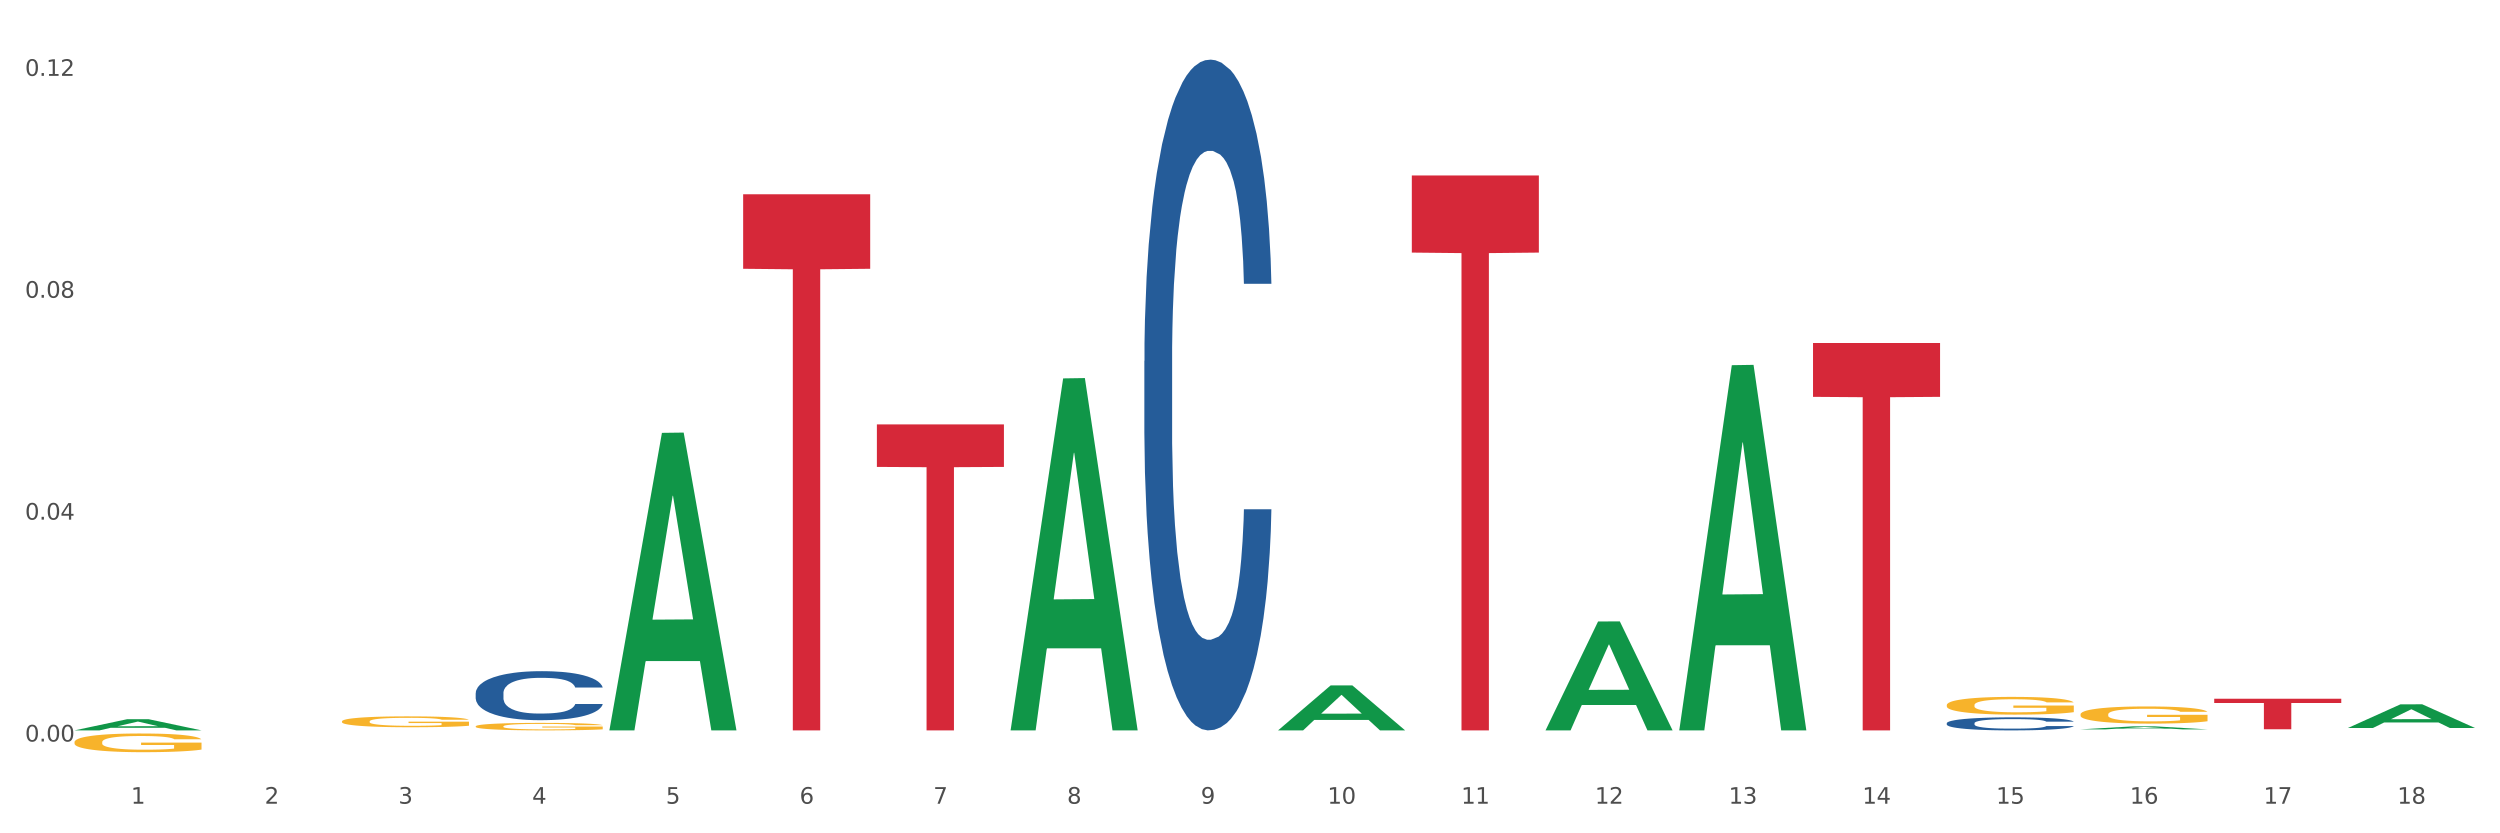 <?xml version="1.0" encoding="utf-8" standalone="no"?>
<!DOCTYPE svg PUBLIC "-//W3C//DTD SVG 1.1//EN"
  "http://www.w3.org/Graphics/SVG/1.1/DTD/svg11.dtd">
<svg xmlns:xlink="http://www.w3.org/1999/xlink" width="1080pt" height="360pt" viewBox="0 0 1080 360" xmlns="http://www.w3.org/2000/svg" version="1.1">
 <rect x="0" y="0" width="1080" height="360" fill="#333333" stroke="none"/>
 <defs>
  <style type="text/css">*{stroke-linejoin: round; stroke-linecap: butt}</style>
 </defs>
 <g id="figure_1">
  <g id="patch_1">
   <path d="M 0 360 
L 1080 360 
L 1080 0 
L 0 0 
z
" style="fill: #ffffff; stroke: #ffffff; stroke-linejoin: miter"/>
  </g>
  <g id="axes_1">
   <g id="matplotlib.axis_1">
    <g id="xtick_1">
     <g id="text_1">
      <!-- 1 -->
      <g style="fill: #4d4d4d" transform="translate(56.563 347.204) scale(0.096 -0.096)">
       <defs>
        <path id="DejaVuSans-31" d="M 794 531 
L 1825 531 
L 1825 4091 
L 703 3866 
L 703 4441 
L 1819 4666 
L 2450 4666 
L 2450 531 
L 3481 531 
L 3481 0 
L 794 0 
L 794 531 
z
" transform="scale(0.016)"/>
       </defs>
       <use xlink:href="#DejaVuSans-31"/>
      </g>
     </g>
    </g>
    <g id="xtick_2">
     <g id="text_2">
      <!-- 2 -->
      <g style="fill: #4d4d4d" transform="translate(114.336 347.204) scale(0.096 -0.096)">
       <defs>
        <path id="DejaVuSans-32" d="M 1228 531 
L 3431 531 
L 3431 0 
L 469 0 
L 469 531 
Q 828 903 1448 1529 
Q 2069 2156 2228 2338 
Q 2531 2678 2651 2914 
Q 2772 3150 2772 3378 
Q 2772 3750 2511 3984 
Q 2250 4219 1831 4219 
Q 1534 4219 1204 4116 
Q 875 4013 500 3803 
L 500 4441 
Q 881 4594 1212 4672 
Q 1544 4750 1819 4750 
Q 2544 4750 2975 4387 
Q 3406 4025 3406 3419 
Q 3406 3131 3298 2873 
Q 3191 2616 2906 2266 
Q 2828 2175 2409 1742 
Q 1991 1309 1228 531 
z
" transform="scale(0.016)"/>
       </defs>
       <use xlink:href="#DejaVuSans-32"/>
      </g>
     </g>
    </g>
    <g id="xtick_3">
     <g id="text_3">
      <!-- 3 -->
      <g style="fill: #4d4d4d" transform="translate(172.109 347.204) scale(0.096 -0.096)">
       <defs>
        <path id="DejaVuSans-33" d="M 2597 2516 
Q 3050 2419 3304 2112 
Q 3559 1806 3559 1356 
Q 3559 666 3084 287 
Q 2609 -91 1734 -91 
Q 1441 -91 1130 -33 
Q 819 25 488 141 
L 488 750 
Q 750 597 1062 519 
Q 1375 441 1716 441 
Q 2309 441 2620 675 
Q 2931 909 2931 1356 
Q 2931 1769 2642 2001 
Q 2353 2234 1838 2234 
L 1294 2234 
L 1294 2753 
L 1863 2753 
Q 2328 2753 2575 2939 
Q 2822 3125 2822 3475 
Q 2822 3834 2567 4026 
Q 2313 4219 1838 4219 
Q 1578 4219 1281 4162 
Q 984 4106 628 3988 
L 628 4550 
Q 988 4650 1302 4700 
Q 1616 4750 1894 4750 
Q 2613 4750 3031 4423 
Q 3450 4097 3450 3541 
Q 3450 3153 3228 2886 
Q 3006 2619 2597 2516 
z
" transform="scale(0.016)"/>
       </defs>
       <use xlink:href="#DejaVuSans-33"/>
      </g>
     </g>
    </g>
    <g id="xtick_4">
     <g id="text_4">
      <!-- 4 -->
      <g style="fill: #4d4d4d" transform="translate(229.882 347.204) scale(0.096 -0.096)">
       <defs>
        <path id="DejaVuSans-34" d="M 2419 4116 
L 825 1625 
L 2419 1625 
L 2419 4116 
z
M 2253 4666 
L 3047 4666 
L 3047 1625 
L 3713 1625 
L 3713 1100 
L 3047 1100 
L 3047 0 
L 2419 0 
L 2419 1100 
L 313 1100 
L 313 1709 
L 2253 4666 
z
" transform="scale(0.016)"/>
       </defs>
       <use xlink:href="#DejaVuSans-34"/>
      </g>
     </g>
    </g>
    <g id="xtick_5">
     <g id="text_5">
      <!-- 5 -->
      <g style="fill: #4d4d4d" transform="translate(287.655 347.204) scale(0.096 -0.096)">
       <defs>
        <path id="DejaVuSans-35" d="M 691 4666 
L 3169 4666 
L 3169 4134 
L 1269 4134 
L 1269 2991 
Q 1406 3038 1543 3061 
Q 1681 3084 1819 3084 
Q 2600 3084 3056 2656 
Q 3513 2228 3513 1497 
Q 3513 744 3044 326 
Q 2575 -91 1722 -91 
Q 1428 -91 1123 -41 
Q 819 9 494 109 
L 494 744 
Q 775 591 1075 516 
Q 1375 441 1709 441 
Q 2250 441 2565 725 
Q 2881 1009 2881 1497 
Q 2881 1984 2565 2268 
Q 2250 2553 1709 2553 
Q 1456 2553 1204 2497 
Q 953 2441 691 2322 
L 691 4666 
z
" transform="scale(0.016)"/>
       </defs>
       <use xlink:href="#DejaVuSans-35"/>
      </g>
     </g>
    </g>
    <g id="xtick_6">
     <g id="text_6">
      <!-- 6 -->
      <g style="fill: #4d4d4d" transform="translate(345.428 347.204) scale(0.096 -0.096)">
       <defs>
        <path id="DejaVuSans-36" d="M 2113 2584 
Q 1688 2584 1439 2293 
Q 1191 2003 1191 1497 
Q 1191 994 1439 701 
Q 1688 409 2113 409 
Q 2538 409 2786 701 
Q 3034 994 3034 1497 
Q 3034 2003 2786 2293 
Q 2538 2584 2113 2584 
z
M 3366 4563 
L 3366 3988 
Q 3128 4100 2886 4159 
Q 2644 4219 2406 4219 
Q 1781 4219 1451 3797 
Q 1122 3375 1075 2522 
Q 1259 2794 1537 2939 
Q 1816 3084 2150 3084 
Q 2853 3084 3261 2657 
Q 3669 2231 3669 1497 
Q 3669 778 3244 343 
Q 2819 -91 2113 -91 
Q 1303 -91 875 529 
Q 447 1150 447 2328 
Q 447 3434 972 4092 
Q 1497 4750 2381 4750 
Q 2619 4750 2861 4703 
Q 3103 4656 3366 4563 
z
" transform="scale(0.016)"/>
       </defs>
       <use xlink:href="#DejaVuSans-36"/>
      </g>
     </g>
    </g>
    <g id="xtick_7">
     <g id="text_7">
      <!-- 7 -->
      <g style="fill: #4d4d4d" transform="translate(403.201 347.204) scale(0.096 -0.096)">
       <defs>
        <path id="DejaVuSans-37" d="M 525 4666 
L 3525 4666 
L 3525 4397 
L 1831 0 
L 1172 0 
L 2766 4134 
L 525 4134 
L 525 4666 
z
" transform="scale(0.016)"/>
       </defs>
       <use xlink:href="#DejaVuSans-37"/>
      </g>
     </g>
    </g>
    <g id="xtick_8">
     <g id="text_8">
      <!-- 8 -->
      <g style="fill: #4d4d4d" transform="translate(460.974 347.204) scale(0.096 -0.096)">
       <defs>
        <path id="DejaVuSans-38" d="M 2034 2216 
Q 1584 2216 1326 1975 
Q 1069 1734 1069 1313 
Q 1069 891 1326 650 
Q 1584 409 2034 409 
Q 2484 409 2743 651 
Q 3003 894 3003 1313 
Q 3003 1734 2745 1975 
Q 2488 2216 2034 2216 
z
M 1403 2484 
Q 997 2584 770 2862 
Q 544 3141 544 3541 
Q 544 4100 942 4425 
Q 1341 4750 2034 4750 
Q 2731 4750 3128 4425 
Q 3525 4100 3525 3541 
Q 3525 3141 3298 2862 
Q 3072 2584 2669 2484 
Q 3125 2378 3379 2068 
Q 3634 1759 3634 1313 
Q 3634 634 3220 271 
Q 2806 -91 2034 -91 
Q 1263 -91 848 271 
Q 434 634 434 1313 
Q 434 1759 690 2068 
Q 947 2378 1403 2484 
z
M 1172 3481 
Q 1172 3119 1398 2916 
Q 1625 2713 2034 2713 
Q 2441 2713 2670 2916 
Q 2900 3119 2900 3481 
Q 2900 3844 2670 4047 
Q 2441 4250 2034 4250 
Q 1625 4250 1398 4047 
Q 1172 3844 1172 3481 
z
" transform="scale(0.016)"/>
       </defs>
       <use xlink:href="#DejaVuSans-38"/>
      </g>
     </g>
    </g>
    <g id="xtick_9">
     <g id="text_9">
      <!-- 9 -->
      <g style="fill: #4d4d4d" transform="translate(518.747 347.204) scale(0.096 -0.096)">
       <defs>
        <path id="DejaVuSans-39" d="M 703 97 
L 703 672 
Q 941 559 1184 500 
Q 1428 441 1663 441 
Q 2288 441 2617 861 
Q 2947 1281 2994 2138 
Q 2813 1869 2534 1725 
Q 2256 1581 1919 1581 
Q 1219 1581 811 2004 
Q 403 2428 403 3163 
Q 403 3881 828 4315 
Q 1253 4750 1959 4750 
Q 2769 4750 3195 4129 
Q 3622 3509 3622 2328 
Q 3622 1225 3098 567 
Q 2575 -91 1691 -91 
Q 1453 -91 1209 -44 
Q 966 3 703 97 
z
M 1959 2075 
Q 2384 2075 2632 2365 
Q 2881 2656 2881 3163 
Q 2881 3666 2632 3958 
Q 2384 4250 1959 4250 
Q 1534 4250 1286 3958 
Q 1038 3666 1038 3163 
Q 1038 2656 1286 2365 
Q 1534 2075 1959 2075 
z
" transform="scale(0.016)"/>
       </defs>
       <use xlink:href="#DejaVuSans-39"/>
      </g>
     </g>
    </g>
    <g id="xtick_10">
     <g id="text_10">
      <!-- 10 -->
      <g style="fill: #4d4d4d" transform="translate(573.466 347.204) scale(0.096 -0.096)">
       <defs>
        <path id="DejaVuSans-30" d="M 2034 4250 
Q 1547 4250 1301 3770 
Q 1056 3291 1056 2328 
Q 1056 1369 1301 889 
Q 1547 409 2034 409 
Q 2525 409 2770 889 
Q 3016 1369 3016 2328 
Q 3016 3291 2770 3770 
Q 2525 4250 2034 4250 
z
M 2034 4750 
Q 2819 4750 3233 4129 
Q 3647 3509 3647 2328 
Q 3647 1150 3233 529 
Q 2819 -91 2034 -91 
Q 1250 -91 836 529 
Q 422 1150 422 2328 
Q 422 3509 836 4129 
Q 1250 4750 2034 4750 
z
" transform="scale(0.016)"/>
       </defs>
       <use xlink:href="#DejaVuSans-31"/>
       <use xlink:href="#DejaVuSans-30" transform="translate(63.623 0)"/>
      </g>
     </g>
    </g>
    <g id="xtick_11">
     <g id="text_11">
      <!-- 11 -->
      <g style="fill: #4d4d4d" transform="translate(631.239 347.204) scale(0.096 -0.096)">
       <use xlink:href="#DejaVuSans-31"/>
       <use xlink:href="#DejaVuSans-31" transform="translate(63.623 0)"/>
      </g>
     </g>
    </g>
    <g id="xtick_12">
     <g id="text_12">
      <!-- 12 -->
      <g style="fill: #4d4d4d" transform="translate(689.012 347.204) scale(0.096 -0.096)">
       <use xlink:href="#DejaVuSans-31"/>
       <use xlink:href="#DejaVuSans-32" transform="translate(63.623 0)"/>
      </g>
     </g>
    </g>
    <g id="xtick_13">
     <g id="text_13">
      <!-- 13 -->
      <g style="fill: #4d4d4d" transform="translate(746.785 347.204) scale(0.096 -0.096)">
       <use xlink:href="#DejaVuSans-31"/>
       <use xlink:href="#DejaVuSans-33" transform="translate(63.623 0)"/>
      </g>
     </g>
    </g>
    <g id="xtick_14">
     <g id="text_14">
      <!-- 14 -->
      <g style="fill: #4d4d4d" transform="translate(804.558 347.204) scale(0.096 -0.096)">
       <use xlink:href="#DejaVuSans-31"/>
       <use xlink:href="#DejaVuSans-34" transform="translate(63.623 0)"/>
      </g>
     </g>
    </g>
    <g id="xtick_15">
     <g id="text_15">
      <!-- 15 -->
      <g style="fill: #4d4d4d" transform="translate(862.331 347.204) scale(0.096 -0.096)">
       <use xlink:href="#DejaVuSans-31"/>
       <use xlink:href="#DejaVuSans-35" transform="translate(63.623 0)"/>
      </g>
     </g>
    </g>
    <g id="xtick_16">
     <g id="text_16">
      <!-- 16 -->
      <g style="fill: #4d4d4d" transform="translate(920.104 347.204) scale(0.096 -0.096)">
       <use xlink:href="#DejaVuSans-31"/>
       <use xlink:href="#DejaVuSans-36" transform="translate(63.623 0)"/>
      </g>
     </g>
    </g>
    <g id="xtick_17">
     <g id="text_17">
      <!-- 17 -->
      <g style="fill: #4d4d4d" transform="translate(977.877 347.204) scale(0.096 -0.096)">
       <use xlink:href="#DejaVuSans-31"/>
       <use xlink:href="#DejaVuSans-37" transform="translate(63.623 0)"/>
      </g>
     </g>
    </g>
    <g id="xtick_18">
     <g id="text_18">
      <!-- 18 -->
      <g style="fill: #4d4d4d" transform="translate(1035.65 347.204) scale(0.096 -0.096)">
       <use xlink:href="#DejaVuSans-31"/>
       <use xlink:href="#DejaVuSans-38" transform="translate(63.623 0)"/>
      </g>
     </g>
    </g>
    <g id="xtick_19"/>
    <g id="xtick_20"/>
    <g id="xtick_21"/>
    <g id="xtick_22"/>
    <g id="xtick_23"/>
    <g id="xtick_24"/>
    <g id="xtick_25"/>
    <g id="xtick_26"/>
    <g id="xtick_27"/>
    <g id="xtick_28"/>
    <g id="xtick_29"/>
    <g id="xtick_30"/>
    <g id="xtick_31"/>
    <g id="xtick_32"/>
    <g id="xtick_33"/>
    <g id="xtick_34"/>
    <g id="xtick_35"/>
   </g>
   <g id="matplotlib.axis_2">
    <g id="ytick_1">
     <g id="text_19">
      <!-- 0.00 -->
      <g style="fill: #4d4d4d" transform="translate(10.8 320.34) scale(0.096 -0.096)">
       <defs>
        <path id="DejaVuSans-2e" d="M 684 794 
L 1344 794 
L 1344 0 
L 684 0 
L 684 794 
z
" transform="scale(0.016)"/>
       </defs>
       <use xlink:href="#DejaVuSans-30"/>
       <use xlink:href="#DejaVuSans-2e" transform="translate(63.623 0)"/>
       <use xlink:href="#DejaVuSans-30" transform="translate(95.41 0)"/>
       <use xlink:href="#DejaVuSans-30" transform="translate(159.033 0)"/>
      </g>
     </g>
    </g>
    <g id="ytick_2">
     <g id="text_20">
      <!-- 0.04 -->
      <g style="fill: #4d4d4d" transform="translate(10.8 224.484) scale(0.096 -0.096)">
       <use xlink:href="#DejaVuSans-30"/>
       <use xlink:href="#DejaVuSans-2e" transform="translate(63.623 0)"/>
       <use xlink:href="#DejaVuSans-30" transform="translate(95.41 0)"/>
       <use xlink:href="#DejaVuSans-34" transform="translate(159.033 0)"/>
      </g>
     </g>
    </g>
    <g id="ytick_3">
     <g id="text_21">
      <!-- 0.08 -->
      <g style="fill: #4d4d4d" transform="translate(10.8 128.627) scale(0.096 -0.096)">
       <use xlink:href="#DejaVuSans-30"/>
       <use xlink:href="#DejaVuSans-2e" transform="translate(63.623 0)"/>
       <use xlink:href="#DejaVuSans-30" transform="translate(95.41 0)"/>
       <use xlink:href="#DejaVuSans-38" transform="translate(159.033 0)"/>
      </g>
     </g>
    </g>
    <g id="ytick_4">
     <g id="text_22">
      <!-- 0.12 -->
      <g style="fill: #4d4d4d" transform="translate(10.8 32.771) scale(0.096 -0.096)">
       <use xlink:href="#DejaVuSans-30"/>
       <use xlink:href="#DejaVuSans-2e" transform="translate(63.623 0)"/>
       <use xlink:href="#DejaVuSans-31" transform="translate(95.41 0)"/>
       <use xlink:href="#DejaVuSans-32" transform="translate(159.033 0)"/>
      </g>
     </g>
    </g>
    <g id="ytick_5"/>
    <g id="ytick_6"/>
    <g id="ytick_7"/>
   </g>
   <g id="PolyCollection_1">
    <path d="M 32.175 315.52 
L 32.232 315.515 
L 54.864 310.708 
L 64.257 310.704 
L 87.059 315.529 
L 76.196 315.529 
L 71.273 314.405 
L 47.905 314.405 
L 47.735 314.423 
L 42.982 315.529 
L 32.175 315.529 
L 32.175 315.52 
L 50.847 313.735 
L 68.331 313.73 
L 59.674 311.732 
L 59.561 311.723 
L 59.447 311.737 
L 50.79 313.73 
L 50.847 313.735 
L 32.175 315.52 
z
" clip-path="url(#p588464ac18)" style="fill: #109648"/>
    <path d="M 263.267 315.287 
L 263.324 315.166 
L 285.956 186.993 
L 295.349 186.872 
L 318.151 315.529 
L 307.288 315.529 
L 302.365 285.569 
L 278.997 285.569 
L 278.827 286.052 
L 274.074 315.529 
L 263.267 315.529 
L 263.267 315.287 
L 281.939 267.69 
L 299.423 267.569 
L 290.766 214.295 
L 290.653 214.053 
L 290.539 214.416 
L 281.882 267.569 
L 281.939 267.69 
L 263.267 315.287 
z
" clip-path="url(#p588464ac18)" style="fill: #109648"/>
    <path d="M 552.132 315.492 
L 552.188 315.474 
L 574.821 296.108 
L 584.214 296.09 
L 607.016 315.529 
L 596.152 315.529 
L 591.23 311.002 
L 567.862 311.002 
L 567.692 311.075 
L 562.939 315.529 
L 552.132 315.529 
L 552.132 315.492 
L 570.804 308.301 
L 588.288 308.282 
L 579.631 300.233 
L 579.517 300.197 
L 579.404 300.251 
L 570.747 308.282 
L 570.804 308.301 
L 552.132 315.492 
z
" clip-path="url(#p588464ac18)" style="fill: #109648"/>
    <path d="M 436.586 315.243 
L 436.642 315.1 
L 459.275 163.467 
L 468.668 163.324 
L 491.47 315.529 
L 480.606 315.529 
L 475.684 280.086 
L 452.316 280.086 
L 452.146 280.657 
L 447.393 315.529 
L 436.586 315.529 
L 436.586 315.243 
L 455.258 258.934 
L 472.742 258.791 
L 464.085 195.765 
L 463.971 195.48 
L 463.858 195.908 
L 455.201 258.791 
L 455.258 258.934 
L 436.586 315.243 
z
" clip-path="url(#p588464ac18)" style="fill: #109648"/>
    <path d="M 725.451 315.232 
L 725.507 315.084 
L 748.14 157.762 
L 757.533 157.614 
L 780.335 315.529 
L 769.471 315.529 
L 764.549 278.756 
L 741.181 278.756 
L 741.011 279.349 
L 736.258 315.529 
L 725.451 315.529 
L 725.451 315.232 
L 744.123 256.811 
L 761.607 256.663 
L 752.95 191.273 
L 752.836 190.976 
L 752.723 191.421 
L 744.066 256.663 
L 744.123 256.811 
L 725.451 315.232 
z
" clip-path="url(#p588464ac18)" style="fill: #109648"/>
    <path d="M 898.77 315.089 
L 898.826 315.087 
L 921.459 313.778 
L 930.852 313.776 
L 953.654 315.091 
L 942.79 315.091 
L 937.868 314.785 
L 914.499 314.785 
L 914.33 314.79 
L 909.577 315.091 
L 898.77 315.091 
L 898.77 315.089 
L 917.442 314.602 
L 934.925 314.601 
L 926.268 314.057 
L 926.155 314.054 
L 926.042 314.058 
L 917.385 314.601 
L 917.442 314.602 
L 898.77 315.089 
z
" clip-path="url(#p588464ac18)" style="fill: #109648"/>
    <path d="M 1014.316 314.469 
L 1014.372 314.46 
L 1037.005 304.265 
L 1046.398 304.255 
L 1069.2 314.488 
L 1058.336 314.488 
L 1053.414 312.106 
L 1030.045 312.106 
L 1029.876 312.144 
L 1025.123 314.488 
L 1014.316 314.488 
L 1014.316 314.469 
L 1032.988 310.683 
L 1050.471 310.674 
L 1041.814 306.436 
L 1041.701 306.417 
L 1041.588 306.446 
L 1032.931 310.674 
L 1032.988 310.683 
L 1014.316 314.469 
z
" clip-path="url(#p588464ac18)" style="fill: #109648"/>
    <path d="M 667.678 315.44 
L 667.734 315.396 
L 690.367 268.48 
L 699.76 268.436 
L 722.562 315.529 
L 711.698 315.529 
L 706.776 304.562 
L 683.408 304.562 
L 683.238 304.739 
L 678.485 315.529 
L 667.678 315.529 
L 667.678 315.44 
L 686.35 298.018 
L 703.834 297.974 
L 695.177 278.473 
L 695.063 278.385 
L 694.95 278.518 
L 686.293 297.974 
L 686.35 298.018 
L 667.678 315.44 
z
" clip-path="url(#p588464ac18)" style="fill: #109648"/>
    <path d="M 898.77 308.617 
L 898.835 308.61 
L 898.835 308.366 
L 898.964 308.156 
L 899.612 307.647 
L 900.584 307.226 
L 901.297 307.002 
L 902.01 306.819 
L 902.852 306.636 
L 903.889 306.446 
L 905.768 306.168 
L 906.934 306.026 
L 908.36 305.876 
L 910.952 305.659 
L 912.831 305.537 
L 914.775 305.435 
L 917.95 305.313 
L 920.024 305.259 
L 922.227 305.218 
L 924.884 305.191 
L 926.892 305.184 
L 931.299 305.205 
L 935.057 305.266 
L 936.871 305.313 
L 939.204 305.395 
L 940.435 305.449 
L 942.444 305.558 
L 944.517 305.7 
L 945.943 305.822 
L 948.081 306.053 
L 949.701 306.283 
L 951.192 306.568 
L 951.969 306.765 
L 952.552 306.948 
L 953.071 307.158 
L 953.589 307.491 
L 941.926 307.491 
L 941.472 307.253 
L 940.759 307.03 
L 939.722 306.812 
L 938.815 306.677 
L 937.26 306.507 
L 935.834 306.399 
L 934.344 306.317 
L 932.53 306.249 
L 931.104 306.216 
L 929.095 306.188 
L 925.143 306.195 
L 922.486 306.249 
L 920.672 306.317 
L 919.505 306.378 
L 918.468 306.446 
L 917.302 306.541 
L 915.941 306.684 
L 914.969 306.812 
L 913.997 306.975 
L 913.22 307.138 
L 912.507 307.328 
L 911.924 307.532 
L 911.47 307.742 
L 911.081 308 
L 910.757 308.427 
L 910.757 309.356 
L 910.887 309.567 
L 911.211 309.845 
L 911.6 310.055 
L 912.248 310.306 
L 912.831 310.476 
L 913.933 310.72 
L 915.164 310.923 
L 916.136 311.052 
L 917.108 311.161 
L 918.792 311.31 
L 920.672 311.432 
L 922.292 311.507 
L 924.495 311.575 
L 925.985 311.602 
L 927.281 311.615 
L 930.456 311.615 
L 932.724 311.595 
L 935.251 311.548 
L 937.195 311.486 
L 938.815 311.412 
L 940.63 311.29 
L 941.796 311.174 
L 941.796 309.757 
L 927.54 309.75 
L 927.54 308.807 
L 953.654 308.807 
L 953.654 311.575 
L 952.552 311.717 
L 951.321 311.846 
L 950.025 311.961 
L 948.081 312.104 
L 945.749 312.239 
L 943.675 312.334 
L 941.472 312.416 
L 938.88 312.49 
L 935.51 312.558 
L 933.437 312.585 
L 930.845 312.606 
L 927.799 312.613 
L 925.143 312.599 
L 922.551 312.565 
L 919.829 312.504 
L 917.172 312.416 
L 915.164 312.328 
L 913.155 312.219 
L 911.017 312.077 
L 909.332 311.941 
L 908.036 311.819 
L 906.61 311.663 
L 905.055 311.459 
L 903.889 311.276 
L 902.852 311.086 
L 901.75 310.842 
L 900.973 310.632 
L 900.195 310.367 
L 899.742 310.17 
L 899.223 309.865 
L 898.835 309.438 
L 898.77 308.617 
z
" clip-path="url(#p588464ac18)" style="fill: #f7b32b"/>
    <path d="M 378.813 183.333 
L 433.697 183.333 
L 433.697 201.704 
L 412.108 201.828 
L 412.108 315.529 
L 400.272 315.529 
L 400.272 201.828 
L 378.813 201.704 
L 378.813 183.457 
L 378.813 183.333 
z
" clip-path="url(#p588464ac18)" style="fill: #d62839"/>
    <path d="M 205.494 299.46 
L 205.559 299.441 
L 205.559 298.899 
L 205.753 298.164 
L 206.467 296.81 
L 207.375 295.784 
L 208.932 294.585 
L 209.776 294.082 
L 210.879 293.521 
L 213.149 292.612 
L 215.744 291.838 
L 217.561 291.413 
L 218.923 291.142 
L 221.972 290.658 
L 223.724 290.446 
L 225.54 290.271 
L 227.097 290.155 
L 229.692 290.02 
L 231.768 289.962 
L 234.169 289.943 
L 236.18 289.962 
L 238.84 290.039 
L 242.732 290.271 
L 244.224 290.407 
L 246.236 290.639 
L 248.312 290.948 
L 249.998 291.258 
L 251.945 291.703 
L 253.956 292.283 
L 255.902 293.018 
L 257.264 293.695 
L 258.367 294.411 
L 259.34 295.282 
L 260.054 296.229 
L 260.378 297.023 
L 248.506 297.023 
L 248.182 296.307 
L 247.533 295.533 
L 246.884 295.011 
L 246.171 294.585 
L 245.068 294.102 
L 244.095 293.792 
L 242.473 293.425 
L 240.981 293.192 
L 239.748 293.057 
L 238.256 292.941 
L 235.077 292.825 
L 232.806 292.825 
L 231.379 292.864 
L 229.627 292.96 
L 228.135 293.096 
L 226.384 293.328 
L 225.021 293.579 
L 223.659 293.908 
L 222.88 294.14 
L 221.713 294.566 
L 220.934 294.914 
L 219.896 295.514 
L 219.312 295.939 
L 218.274 297.042 
L 217.82 297.854 
L 217.626 298.415 
L 217.496 299.034 
L 217.496 302.052 
L 217.885 303.406 
L 218.209 303.986 
L 218.728 304.644 
L 219.702 305.495 
L 221.129 306.327 
L 222.621 306.927 
L 223.854 307.294 
L 225.021 307.565 
L 226.189 307.778 
L 227.616 307.971 
L 228.784 308.087 
L 230.536 308.203 
L 232.612 308.261 
L 234.234 308.261 
L 237.542 308.165 
L 239.034 308.068 
L 240.462 307.933 
L 242.019 307.72 
L 243.251 307.488 
L 243.965 307.314 
L 245.133 306.946 
L 246.041 306.559 
L 246.819 306.114 
L 247.338 305.727 
L 247.922 305.147 
L 248.376 304.489 
L 248.506 304.141 
L 260.378 304.141 
L 260.119 304.837 
L 259.665 305.515 
L 258.756 306.424 
L 258.043 306.946 
L 256.94 307.584 
L 255.772 308.126 
L 254.15 308.726 
L 252.658 309.171 
L 251.101 309.557 
L 249.414 309.906 
L 246.365 310.389 
L 245.262 310.525 
L 242.927 310.757 
L 241.11 310.892 
L 238.45 311.028 
L 235.726 311.105 
L 232.871 311.124 
L 230.341 311.086 
L 227.551 310.97 
L 225.8 310.853 
L 223.854 310.679 
L 221.583 310.409 
L 219.442 310.08 
L 217.431 309.693 
L 215.55 309.248 
L 213.798 308.745 
L 211.527 307.913 
L 209.841 307.101 
L 208.608 306.346 
L 207.765 305.708 
L 206.921 304.896 
L 206.467 304.335 
L 205.753 302.98 
L 205.494 301.723 
L 205.494 299.46 
z
" clip-path="url(#p588464ac18)" style="fill: #255c99"/>
    <path d="M 609.905 75.806 
L 664.789 75.806 
L 664.789 109.119 
L 643.2 109.344 
L 643.2 315.529 
L 631.364 315.529 
L 631.364 109.344 
L 609.905 109.119 
L 609.905 76.031 
L 609.905 75.806 
z
" clip-path="url(#p588464ac18)" style="fill: #d62839"/>
    <path d="M 840.997 304.597 
L 841.062 304.59 
L 841.062 304.338 
L 841.191 304.121 
L 841.839 303.595 
L 842.811 303.161 
L 843.524 302.93 
L 844.237 302.741 
L 845.079 302.552 
L 846.116 302.355 
L 847.995 302.068 
L 849.161 301.921 
L 850.587 301.767 
L 853.179 301.543 
L 855.058 301.417 
L 857.002 301.311 
L 860.177 301.185 
L 862.251 301.129 
L 864.454 301.087 
L 867.111 301.059 
L 869.119 301.052 
L 873.526 301.073 
L 877.284 301.136 
L 879.098 301.185 
L 881.431 301.269 
L 882.662 301.325 
L 884.671 301.438 
L 886.744 301.585 
L 888.17 301.711 
L 890.308 301.949 
L 891.928 302.187 
L 893.419 302.481 
L 894.196 302.685 
L 894.779 302.874 
L 895.298 303.091 
L 895.816 303.434 
L 884.153 303.434 
L 883.699 303.189 
L 882.986 302.958 
L 881.949 302.734 
L 881.042 302.594 
L 879.487 302.418 
L 878.061 302.306 
L 876.571 302.222 
L 874.757 302.152 
L 873.331 302.117 
L 871.322 302.089 
L 867.37 302.096 
L 864.713 302.152 
L 862.899 302.222 
L 861.732 302.285 
L 860.695 302.355 
L 859.529 302.453 
L 858.168 302.601 
L 857.196 302.734 
L 856.224 302.902 
L 855.447 303.07 
L 854.734 303.266 
L 854.151 303.476 
L 853.697 303.693 
L 853.308 303.96 
L 852.984 304.401 
L 852.984 305.361 
L 853.114 305.578 
L 853.438 305.865 
L 853.827 306.083 
L 854.475 306.342 
L 855.058 306.517 
L 856.16 306.769 
L 857.391 306.979 
L 858.363 307.112 
L 859.335 307.225 
L 861.019 307.379 
L 862.899 307.505 
L 864.519 307.582 
L 866.722 307.652 
L 868.212 307.68 
L 869.508 307.694 
L 872.683 307.694 
L 874.951 307.673 
L 877.478 307.624 
L 879.422 307.561 
L 881.042 307.484 
L 882.857 307.358 
L 884.023 307.239 
L 884.023 305.774 
L 869.767 305.767 
L 869.767 304.793 
L 895.881 304.793 
L 895.881 307.652 
L 894.779 307.799 
L 893.548 307.932 
L 892.252 308.051 
L 890.308 308.198 
L 887.976 308.338 
L 885.902 308.437 
L 883.699 308.521 
L 881.107 308.598 
L 877.737 308.668 
L 875.664 308.696 
L 873.072 308.717 
L 870.026 308.724 
L 867.37 308.71 
L 864.778 308.675 
L 862.056 308.612 
L 859.4 308.521 
L 857.391 308.43 
L 855.382 308.317 
L 853.244 308.17 
L 851.559 308.03 
L 850.263 307.904 
L 848.837 307.743 
L 847.282 307.533 
L 846.116 307.344 
L 845.079 307.147 
L 843.977 306.895 
L 843.2 306.678 
L 842.422 306.405 
L 841.969 306.202 
L 841.45 305.886 
L 841.062 305.445 
L 840.997 304.597 
z
" clip-path="url(#p588464ac18)" style="fill: #f7b32b"/>
    <path d="M 205.494 313.786 
L 205.559 313.783 
L 205.559 313.676 
L 205.688 313.584 
L 206.336 313.362 
L 207.308 313.179 
L 208.021 313.081 
L 208.734 313.001 
L 209.576 312.921 
L 210.613 312.838 
L 212.492 312.717 
L 213.659 312.655 
L 215.084 312.59 
L 217.676 312.495 
L 219.555 312.442 
L 221.499 312.398 
L 224.674 312.344 
L 226.748 312.321 
L 228.951 312.303 
L 231.608 312.291 
L 233.616 312.288 
L 238.023 312.297 
L 241.781 312.324 
L 243.595 312.344 
L 245.928 312.38 
L 247.159 312.403 
L 249.168 312.451 
L 251.242 312.513 
L 252.667 312.566 
L 254.806 312.667 
L 256.426 312.767 
L 257.916 312.892 
L 258.694 312.978 
L 259.277 313.057 
L 259.795 313.149 
L 260.313 313.294 
L 248.65 313.294 
L 248.196 313.191 
L 247.483 313.093 
L 246.447 312.998 
L 245.539 312.939 
L 243.984 312.865 
L 242.559 312.818 
L 241.068 312.782 
L 239.254 312.753 
L 237.828 312.738 
L 235.82 312.726 
L 231.867 312.729 
L 229.21 312.753 
L 227.396 312.782 
L 226.229 312.809 
L 225.193 312.838 
L 224.026 312.88 
L 222.666 312.942 
L 221.694 312.998 
L 220.722 313.069 
L 219.944 313.14 
L 219.231 313.223 
L 218.648 313.312 
L 218.194 313.404 
L 217.806 313.516 
L 217.482 313.703 
L 217.482 314.108 
L 217.611 314.2 
L 217.935 314.321 
L 218.324 314.413 
L 218.972 314.522 
L 219.555 314.596 
L 220.657 314.703 
L 221.888 314.792 
L 222.86 314.848 
L 223.832 314.895 
L 225.517 314.96 
L 227.396 315.014 
L 229.016 315.046 
L 231.219 315.076 
L 232.709 315.088 
L 234.005 315.094 
L 237.18 315.094 
L 239.448 315.085 
L 241.975 315.064 
L 243.919 315.037 
L 245.539 315.005 
L 247.354 314.952 
L 248.52 314.901 
L 248.52 314.283 
L 234.264 314.28 
L 234.264 313.868 
L 260.378 313.868 
L 260.378 315.076 
L 259.277 315.138 
L 258.046 315.194 
L 256.75 315.245 
L 254.806 315.307 
L 252.473 315.366 
L 250.399 315.407 
L 248.196 315.443 
L 245.604 315.475 
L 242.235 315.505 
L 240.161 315.517 
L 237.569 315.526 
L 234.524 315.529 
L 231.867 315.523 
L 229.275 315.508 
L 226.553 315.481 
L 223.897 315.443 
L 221.888 315.404 
L 219.879 315.357 
L 217.741 315.295 
L 216.056 315.236 
L 214.76 315.182 
L 213.335 315.114 
L 211.779 315.026 
L 210.613 314.946 
L 209.576 314.863 
L 208.475 314.756 
L 207.697 314.664 
L 206.92 314.549 
L 206.466 314.463 
L 205.948 314.33 
L 205.559 314.144 
L 205.494 313.786 
z
" clip-path="url(#p588464ac18)" style="fill: #f7b32b"/>
    <path d="M 147.721 311.644 
L 147.786 311.639 
L 147.786 311.485 
L 147.915 311.351 
L 148.563 311.029 
L 149.535 310.762 
L 150.248 310.62 
L 150.961 310.504 
L 151.803 310.388 
L 152.84 310.268 
L 154.719 310.091 
L 155.886 310.001 
L 157.311 309.906 
L 159.903 309.769 
L 161.782 309.691 
L 163.726 309.627 
L 166.901 309.549 
L 168.975 309.515 
L 171.178 309.489 
L 173.835 309.472 
L 175.844 309.468 
L 180.25 309.481 
L 184.008 309.519 
L 185.822 309.549 
L 188.155 309.601 
L 189.386 309.635 
L 191.395 309.704 
L 193.469 309.794 
L 194.894 309.872 
L 197.033 310.018 
L 198.653 310.164 
L 200.143 310.345 
L 200.921 310.47 
L 201.504 310.586 
L 202.022 310.719 
L 202.54 310.93 
L 190.877 310.93 
L 190.423 310.779 
L 189.71 310.637 
L 188.674 310.5 
L 187.766 310.414 
L 186.211 310.306 
L 184.786 310.237 
L 183.295 310.186 
L 181.481 310.143 
L 180.055 310.121 
L 178.047 310.104 
L 174.094 310.108 
L 171.437 310.143 
L 169.623 310.186 
L 168.456 310.225 
L 167.42 310.268 
L 166.253 310.328 
L 164.893 310.418 
L 163.921 310.5 
L 162.949 310.603 
L 162.171 310.706 
L 161.458 310.827 
L 160.875 310.956 
L 160.421 311.089 
L 160.033 311.252 
L 159.709 311.523 
L 159.709 312.112 
L 159.838 312.246 
L 160.162 312.422 
L 160.551 312.555 
L 161.199 312.714 
L 161.782 312.822 
L 162.884 312.977 
L 164.115 313.106 
L 165.087 313.187 
L 166.059 313.256 
L 167.744 313.351 
L 169.623 313.428 
L 171.243 313.476 
L 173.446 313.519 
L 174.936 313.536 
L 176.232 313.544 
L 179.407 313.544 
L 181.675 313.532 
L 184.203 313.501 
L 186.146 313.463 
L 187.766 313.415 
L 189.581 313.338 
L 190.747 313.265 
L 190.747 312.366 
L 176.491 312.362 
L 176.491 311.764 
L 202.605 311.764 
L 202.605 313.519 
L 201.504 313.609 
L 200.273 313.691 
L 198.977 313.764 
L 197.033 313.854 
L 194.7 313.94 
L 192.626 314 
L 190.423 314.052 
L 187.831 314.099 
L 184.462 314.142 
L 182.388 314.159 
L 179.796 314.172 
L 176.751 314.177 
L 174.094 314.168 
L 171.502 314.146 
L 168.78 314.108 
L 166.124 314.052 
L 164.115 313.996 
L 162.106 313.927 
L 159.968 313.837 
L 158.283 313.751 
L 156.987 313.673 
L 155.562 313.575 
L 154.006 313.446 
L 152.84 313.329 
L 151.803 313.209 
L 150.702 313.054 
L 149.924 312.921 
L 149.147 312.753 
L 148.693 312.628 
L 148.175 312.435 
L 147.786 312.164 
L 147.721 311.644 
z
" clip-path="url(#p588464ac18)" style="fill: #f7b32b"/>
    <path d="M 32.175 320.602 
L 32.24 320.595 
L 32.24 320.329 
L 32.369 320.101 
L 33.017 319.547 
L 33.989 319.089 
L 34.702 318.846 
L 35.415 318.647 
L 36.257 318.447 
L 37.294 318.241 
L 39.173 317.938 
L 40.34 317.783 
L 41.765 317.621 
L 44.357 317.385 
L 46.236 317.252 
L 48.18 317.141 
L 51.355 317.008 
L 53.429 316.949 
L 55.632 316.905 
L 58.289 316.875 
L 60.298 316.868 
L 64.704 316.89 
L 68.462 316.957 
L 70.277 317.008 
L 72.609 317.097 
L 73.84 317.156 
L 75.849 317.274 
L 77.923 317.429 
L 79.348 317.562 
L 81.487 317.813 
L 83.107 318.064 
L 84.597 318.374 
L 85.375 318.588 
L 85.958 318.787 
L 86.476 319.016 
L 86.995 319.377 
L 75.331 319.377 
L 74.877 319.119 
L 74.164 318.875 
L 73.128 318.639 
L 72.22 318.492 
L 70.665 318.307 
L 69.24 318.189 
L 67.749 318.1 
L 65.935 318.027 
L 64.509 317.99 
L 62.501 317.96 
L 58.548 317.968 
L 55.891 318.027 
L 54.077 318.1 
L 52.911 318.167 
L 51.874 318.241 
L 50.707 318.344 
L 49.347 318.499 
L 48.375 318.639 
L 47.403 318.816 
L 46.625 318.994 
L 45.912 319.2 
L 45.329 319.422 
L 44.876 319.65 
L 44.487 319.931 
L 44.163 320.396 
L 44.163 321.407 
L 44.292 321.636 
L 44.616 321.938 
L 45.005 322.167 
L 45.653 322.44 
L 46.236 322.625 
L 47.338 322.89 
L 48.569 323.112 
L 49.541 323.252 
L 50.513 323.37 
L 52.198 323.532 
L 54.077 323.665 
L 55.697 323.746 
L 57.9 323.82 
L 59.39 323.85 
L 60.686 323.865 
L 63.861 323.865 
L 66.129 323.842 
L 68.657 323.791 
L 70.601 323.724 
L 72.22 323.643 
L 74.035 323.51 
L 75.201 323.385 
L 75.201 321.842 
L 60.946 321.835 
L 60.946 320.809 
L 87.059 320.809 
L 87.059 323.82 
L 85.958 323.975 
L 84.727 324.116 
L 83.431 324.241 
L 81.487 324.396 
L 79.154 324.544 
L 77.08 324.647 
L 74.877 324.735 
L 72.285 324.817 
L 68.916 324.89 
L 66.842 324.92 
L 64.25 324.942 
L 61.205 324.95 
L 58.548 324.935 
L 55.956 324.898 
L 53.235 324.831 
L 50.578 324.735 
L 48.569 324.64 
L 46.56 324.521 
L 44.422 324.366 
L 42.737 324.219 
L 41.441 324.086 
L 40.016 323.916 
L 38.46 323.695 
L 37.294 323.496 
L 36.257 323.289 
L 35.156 323.023 
L 34.378 322.794 
L 33.601 322.507 
L 33.147 322.293 
L 32.629 321.96 
L 32.24 321.495 
L 32.175 320.602 
z
" clip-path="url(#p588464ac18)" style="fill: #f7b32b"/>
    <path d="M 321.04 83.929 
L 375.924 83.929 
L 375.924 116.113 
L 354.335 116.331 
L 354.335 315.529 
L 342.499 315.529 
L 342.499 116.331 
L 321.04 116.113 
L 321.04 84.146 
L 321.04 83.929 
z
" clip-path="url(#p588464ac18)" style="fill: #d62839"/>
    <path d="M 956.543 301.854 
L 1011.427 301.854 
L 1011.427 303.687 
L 989.837 303.7 
L 989.837 315.046 
L 978.002 315.046 
L 978.002 303.7 
L 956.543 303.687 
L 956.543 301.866 
L 956.543 301.854 
z
" clip-path="url(#p588464ac18)" style="fill: #d62839"/>
    <path d="M 783.224 148.182 
L 838.108 148.182 
L 838.108 171.437 
L 816.519 171.594 
L 816.519 315.526 
L 804.683 315.526 
L 804.683 171.594 
L 783.224 171.437 
L 783.224 148.339 
L 783.224 148.182 
z
" clip-path="url(#p588464ac18)" style="fill: #d62839"/>
    <path d="M 494.359 155.957 
L 494.424 155.693 
L 494.424 148.283 
L 494.618 138.227 
L 495.332 119.703 
L 496.24 105.678 
L 497.797 89.271 
L 498.641 82.39 
L 499.743 74.716 
L 502.014 62.278 
L 504.609 51.693 
L 506.426 45.871 
L 507.788 42.167 
L 510.837 35.551 
L 512.589 32.64 
L 514.405 30.258 
L 515.962 28.67 
L 518.557 26.818 
L 520.633 26.024 
L 523.034 25.759 
L 525.045 26.024 
L 527.705 27.083 
L 531.597 30.258 
L 533.089 32.111 
L 535.1 35.286 
L 537.176 39.52 
L 538.863 43.754 
L 540.809 49.841 
L 542.821 57.78 
L 544.767 67.836 
L 546.129 77.098 
L 547.232 86.889 
L 548.205 98.797 
L 548.919 111.764 
L 549.243 122.614 
L 537.371 122.614 
L 537.047 112.823 
L 536.398 102.237 
L 535.749 95.092 
L 535.036 89.271 
L 533.933 82.655 
L 532.96 78.421 
L 531.338 73.393 
L 529.846 70.217 
L 528.613 68.365 
L 527.121 66.777 
L 523.942 65.189 
L 521.671 65.189 
L 520.244 65.719 
L 518.492 67.042 
L 517 68.894 
L 515.249 72.07 
L 513.886 75.51 
L 512.524 80.009 
L 511.745 83.184 
L 510.578 89.006 
L 509.799 93.769 
L 508.761 101.973 
L 508.177 107.795 
L 507.139 122.878 
L 506.685 133.993 
L 506.49 141.667 
L 506.361 150.135 
L 506.361 191.417 
L 506.75 209.942 
L 507.074 217.88 
L 507.593 226.878 
L 508.566 238.522 
L 509.994 249.901 
L 511.486 258.104 
L 512.718 263.132 
L 513.886 266.837 
L 515.054 269.748 
L 516.481 272.394 
L 517.649 273.982 
L 519.401 275.57 
L 521.477 276.364 
L 523.099 276.364 
L 526.407 275.04 
L 527.899 273.717 
L 529.327 271.865 
L 530.884 268.954 
L 532.116 265.778 
L 532.83 263.397 
L 533.998 258.369 
L 534.906 253.076 
L 535.684 246.99 
L 536.203 241.697 
L 536.787 233.758 
L 537.241 224.761 
L 537.371 219.997 
L 549.243 219.997 
L 548.984 229.524 
L 548.53 238.786 
L 547.621 251.224 
L 546.908 258.369 
L 545.805 267.101 
L 544.637 274.511 
L 543.015 282.715 
L 541.523 288.801 
L 539.966 294.094 
L 538.279 298.857 
L 535.23 305.473 
L 534.127 307.325 
L 531.792 310.501 
L 529.975 312.353 
L 527.315 314.206 
L 524.591 315.264 
L 521.736 315.529 
L 519.206 314.999 
L 516.416 313.412 
L 514.665 311.824 
L 512.718 309.442 
L 510.448 305.737 
L 508.307 301.239 
L 506.296 295.946 
L 504.414 289.86 
L 502.663 282.979 
L 500.392 271.6 
L 498.705 260.486 
L 497.473 250.165 
L 496.629 241.432 
L 495.786 230.318 
L 495.332 222.644 
L 494.618 204.12 
L 494.359 186.919 
L 494.359 155.957 
z
" clip-path="url(#p588464ac18)" style="fill: #255c99"/>
    <path d="M 840.997 312.422 
L 841.062 312.417 
L 841.062 312.273 
L 841.256 312.077 
L 841.97 311.716 
L 842.878 311.443 
L 844.435 311.124 
L 845.278 310.99 
L 846.381 310.841 
L 848.652 310.598 
L 851.247 310.392 
L 853.063 310.279 
L 854.426 310.207 
L 857.475 310.078 
L 859.227 310.021 
L 861.043 309.975 
L 862.6 309.944 
L 865.195 309.908 
L 867.271 309.893 
L 869.672 309.888 
L 871.683 309.893 
L 874.343 309.913 
L 878.235 309.975 
L 879.727 310.011 
L 881.738 310.073 
L 883.814 310.155 
L 885.501 310.238 
L 887.447 310.356 
L 889.458 310.511 
L 891.405 310.707 
L 892.767 310.887 
L 893.87 311.078 
L 894.843 311.309 
L 895.557 311.562 
L 895.881 311.773 
L 884.009 311.773 
L 883.685 311.582 
L 883.036 311.376 
L 882.387 311.237 
L 881.673 311.124 
L 880.571 310.995 
L 879.597 310.913 
L 877.976 310.815 
L 876.483 310.753 
L 875.251 310.717 
L 873.759 310.686 
L 870.58 310.655 
L 868.309 310.655 
L 866.882 310.665 
L 865.13 310.691 
L 863.638 310.727 
L 861.887 310.789 
L 860.524 310.856 
L 859.162 310.944 
L 858.383 311.005 
L 857.216 311.119 
L 856.437 311.212 
L 855.399 311.371 
L 854.815 311.485 
L 853.777 311.778 
L 853.323 311.995 
L 853.128 312.144 
L 852.999 312.309 
L 852.999 313.113 
L 853.388 313.473 
L 853.712 313.628 
L 854.231 313.803 
L 855.204 314.03 
L 856.632 314.251 
L 858.124 314.411 
L 859.356 314.509 
L 860.524 314.581 
L 861.692 314.637 
L 863.119 314.689 
L 864.287 314.72 
L 866.039 314.751 
L 868.115 314.766 
L 869.736 314.766 
L 873.045 314.74 
L 874.537 314.715 
L 875.964 314.679 
L 877.521 314.622 
L 878.754 314.56 
L 879.468 314.514 
L 880.635 314.416 
L 881.544 314.313 
L 882.322 314.194 
L 882.841 314.091 
L 883.425 313.937 
L 883.879 313.762 
L 884.009 313.669 
L 895.881 313.669 
L 895.622 313.854 
L 895.167 314.035 
L 894.259 314.277 
L 893.546 314.416 
L 892.443 314.586 
L 891.275 314.73 
L 889.653 314.89 
L 888.161 315.008 
L 886.604 315.111 
L 884.917 315.204 
L 881.868 315.333 
L 880.765 315.369 
L 878.43 315.431 
L 876.613 315.467 
L 873.953 315.503 
L 871.229 315.524 
L 868.374 315.529 
L 865.844 315.518 
L 863.054 315.487 
L 861.303 315.457 
L 859.356 315.41 
L 857.086 315.338 
L 854.945 315.25 
L 852.934 315.147 
L 851.052 315.029 
L 849.301 314.895 
L 847.03 314.673 
L 845.343 314.457 
L 844.111 314.256 
L 843.267 314.086 
L 842.424 313.87 
L 841.97 313.72 
L 841.256 313.36 
L 840.997 313.025 
L 840.997 312.422 
z
" clip-path="url(#p588464ac18)" style="fill: #255c99"/>
   </g>
  </g>
 </g>
 <defs>
  <clipPath id="p588464ac18">
   <rect x="32.175" y="10.8" width="1037.025" height="329.109"/>
  </clipPath>
 </defs>
</svg>
